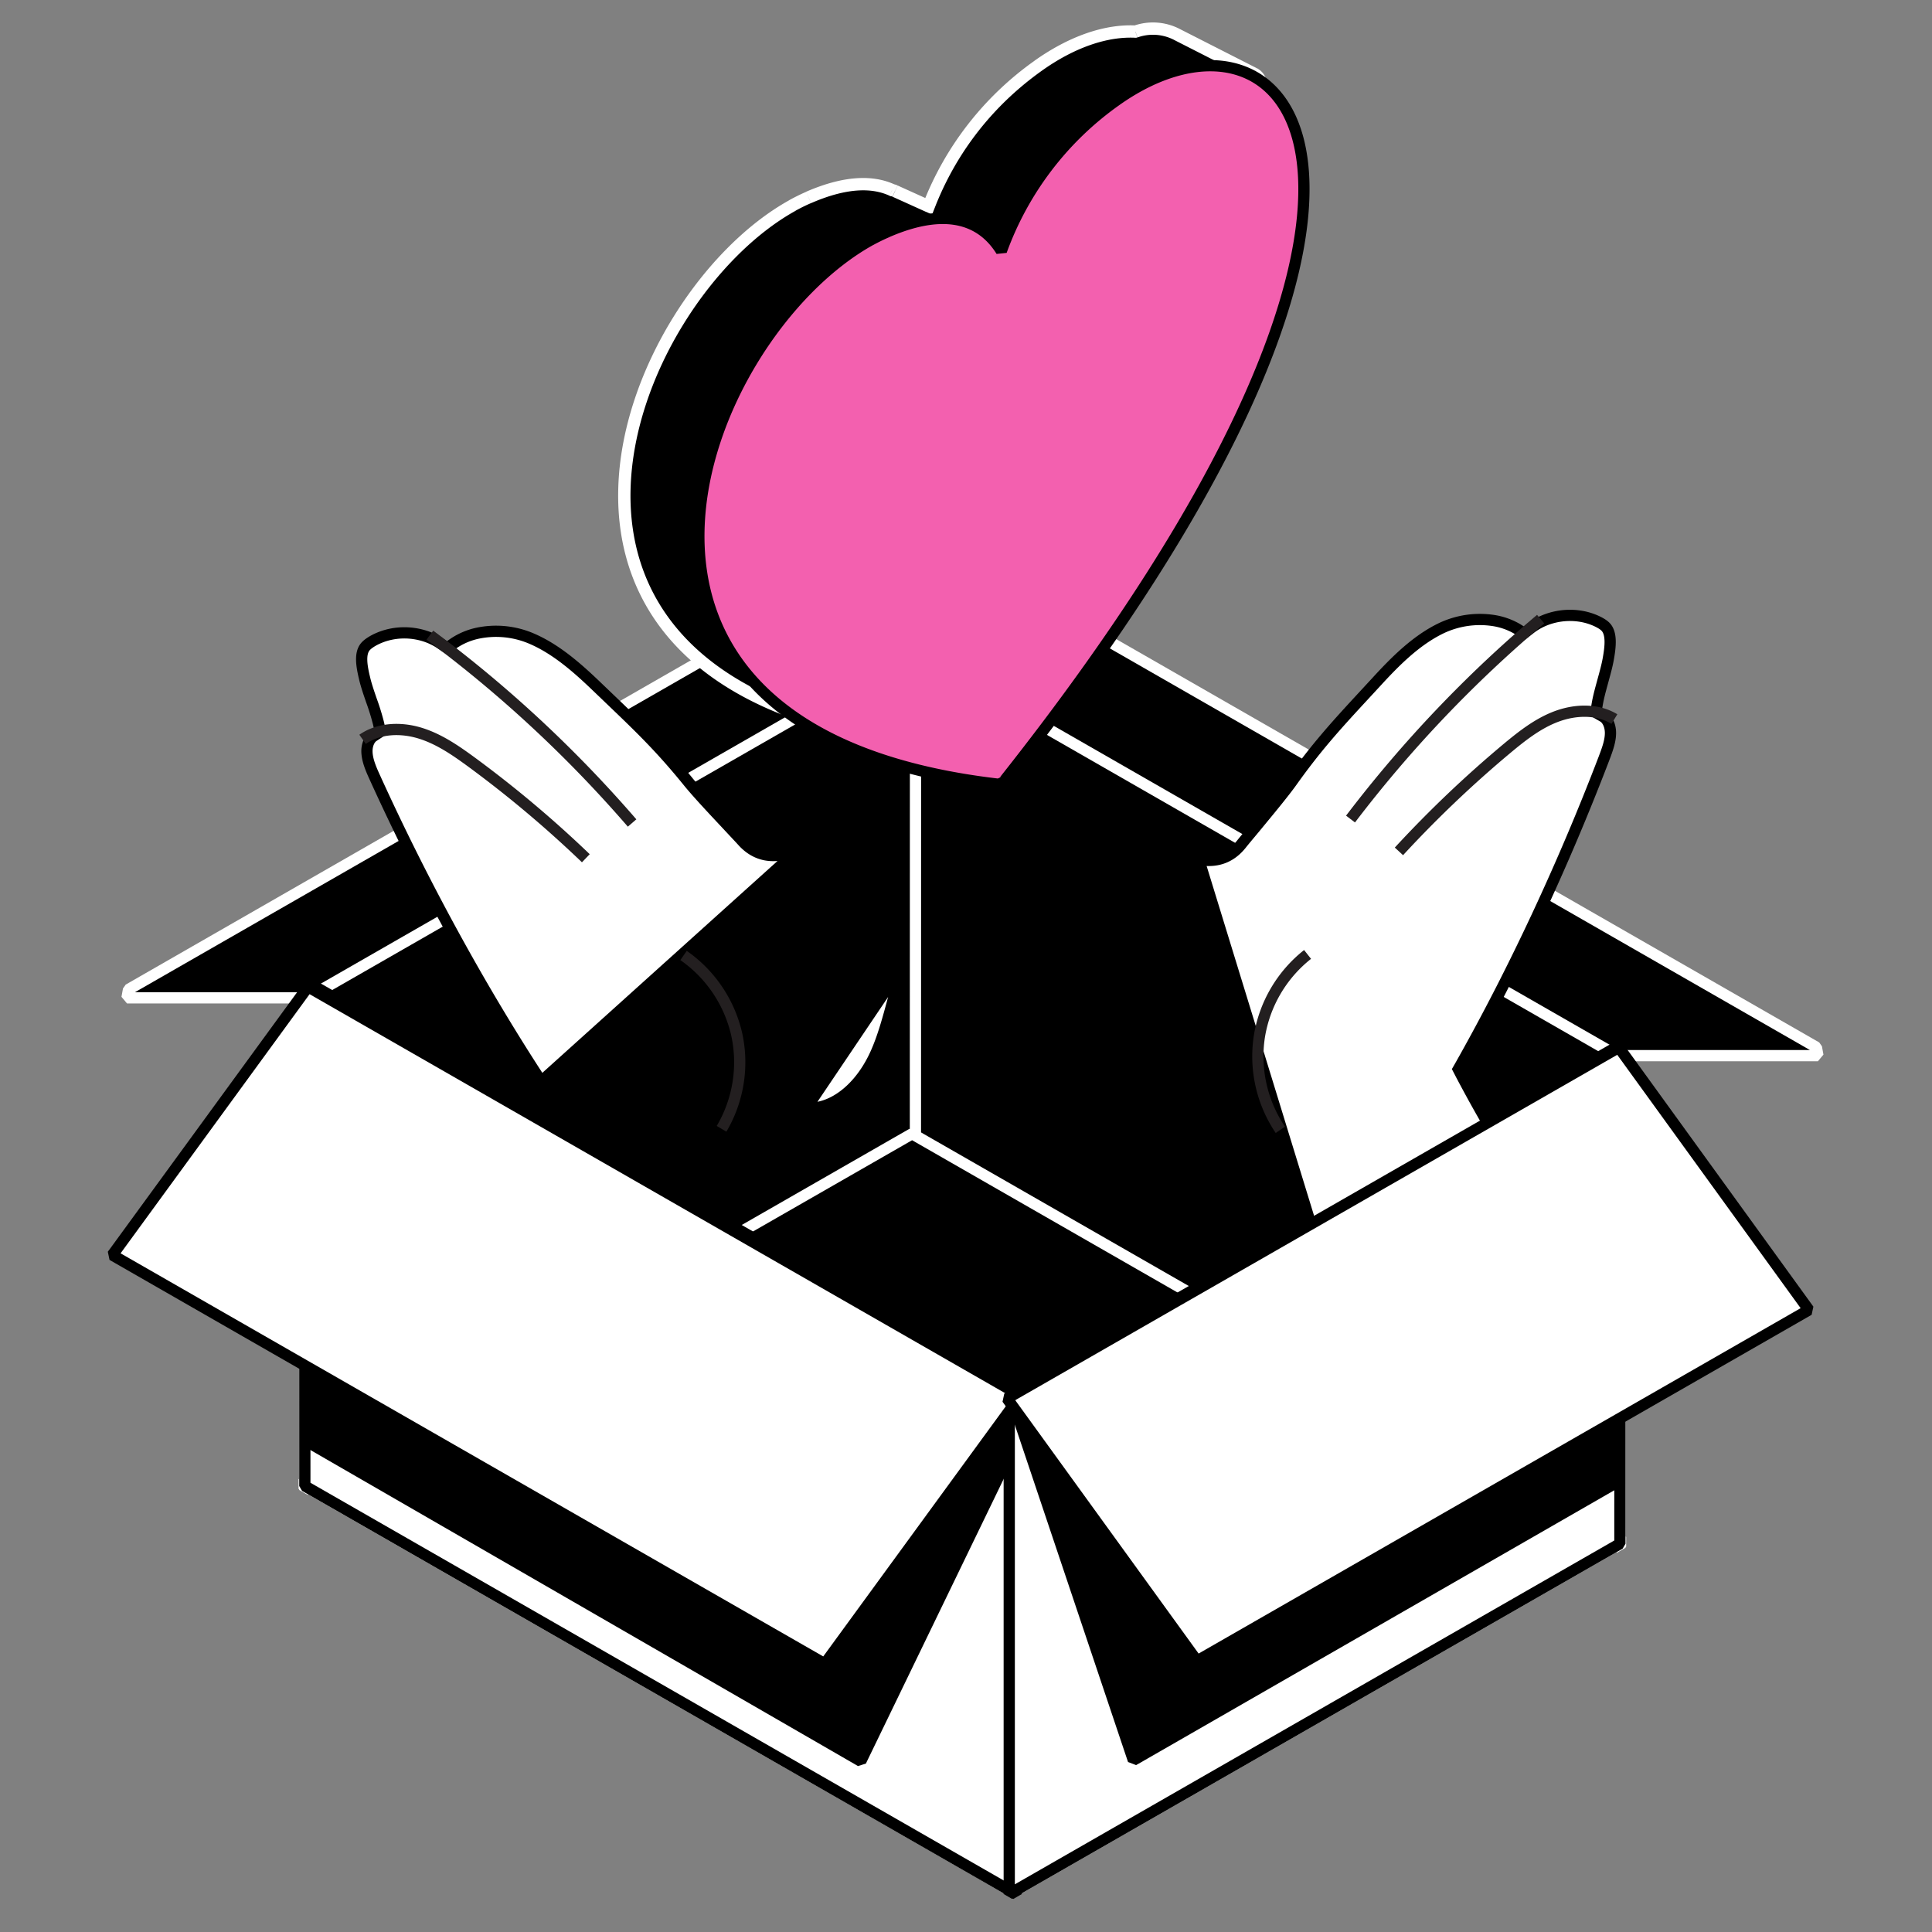 <svg xmlns="http://www.w3.org/2000/svg" width="128" height="128" fill="none"><rect width="100%" height="100%" fill="#808080" stroke="none"/><path fill="#000" stroke="#fff" stroke-linejoin="bevel" stroke-width=".744" d="m60.198 42.478 47.124 27.031.005 33.034-47.129-27.036V42.478Z"/><path fill="#000" stroke="#fff" stroke-linejoin="bevel" stroke-width=".744" d="m60.325 42.578.1.554 46.671 26.775.053.031h13.293l-.1-.553L73.67 42.609l-.053-.03H60.325Z"/><path fill="#000" stroke="#fff" stroke-linejoin="bevel" stroke-width=".744" d="m20.193 65.685 40.462-23.212-.006 33.034-40.456 23.206V65.685Z"/><path fill="#000" stroke="#fff" stroke-linejoin="bevel" stroke-width=".744" d="M20.319 66.108h.047l.053-.031 40.004-22.951.1-.554H48.566l-.053.031L8.514 65.554l-.1.554h11.91-.005ZM60.428 75.114l47.124 27.031-40.457 23.207-47.129-27.03 40.462-23.208Z"/><path fill="#fff" stroke="#000" stroke-linejoin="bevel" stroke-width=".744" d="m20.193 65.423 47.13 27.031v33.034L20.197 98.452l-.005-33.029Z"/><path fill="#000" stroke="#000" stroke-linejoin="bevel" stroke-width=".744" d="m20.55 65.183-.225-.13V95.5l.226.13 36.329 20.966.152.089.058-.125 11.384-23.515.137-.288-.347-.198L20.55 65.183Z"/><path fill="#fff" stroke="#000" stroke-linejoin="bevel" stroke-width=".744" d="m66.865 92.455 40.462-23.212-.005 33.034-40.457 23.206V92.455Z"/><path fill="#000" stroke="#000" stroke-linejoin="bevel" stroke-width=".744" d="m67.359 92.48-.316.178.095.287 7.898 23.521.052.151.169-.094 31.749-18.249.226-.13V69.603l-.226.13L67.354 92.48h.005Z"/><path fill="#000" fill-rule="evenodd" d="m77.96 2.271 5.11 2.602c.321.162.505.501.463.857l-.352 3.155a.865.865 0 0 1-1.236.68l-.989-.476c.479 7.324-4.311 20.48-19.692 39.904-.01-.01-.026-.01-.042-.01a.102.102 0 0 0-.052.015.364.364 0 0 0-.053.042.188.188 0 0 0-.042.063c-29.993-3.48-19.702-29.335-8.576-35.495h-.005c.357-.193.72-.37 1.078-.528 2.513-1.091 4.285-1.06 5.526-.486.069.01.132.032.195.063l2.23 1.008a20.329 20.329 0 0 1 7.245-9.299c2.24-1.599 4.496-2.361 6.452-2.273a3.454 3.454 0 0 1 2.729.178h.01Z" clip-rule="evenodd"/><path fill="#fff" stroke="#000" stroke-width=".744" d="M45.063 85.823a240.383 240.383 0 0 0 6.635-11.073v-.001l.006-.009c.128-.23.304-.545.613-.8l.001-.001c.265-.218.575-.354.95-.436l.003-.001c.184-.039.37-.061.534-.081l.02-.002h.002c.053-.008.09-.011.119-.014.038-.004.065-.006.102-.014l.009-.001a5.82 5.82 0 0 1 .103-.017c.051-.008.09-.015.14-.026l.004-.001c1.44-.317 2.846-1.611 3.716-3.546.47-1.045.781-2.187 1.092-3.33l.019-.068.065-.241c.21-.77.43-1.576.711-2.358l-14.843 22.02Zm0 0h-.174v.05l.174-.05Zm8.414-29.613-.082-.363-17.812 16.046.095-.209.084-.186-.112-.17-.125-.193c-3.881-5.992-7.563-12.752-10.658-19.554-.26-.568-.515-1.136-.552-1.694-.036-.527.168-.94.422-1.105l.247-.163.214-.14-.054-.25-.063-.292-.002-.007a15.614 15.614 0 0 0-.484-1.562c-.17-.495-.336-.983-.436-1.41v-.002c-.1-.414-.185-.823-.196-1.195-.011-.372.053-.66.207-.87.098-.133.263-.274.56-.444a4.17 4.17 0 0 1 1.108-.416h.001c1.15-.256 2.398-.026 3.325.594l.241.162.21.14.21-.143.24-.166a4.56 4.56 0 0 1 1.573-.665 5.965 5.965 0 0 1 3.445.3c1.73.702 3.214 2.038 4.504 3.278l.752.72v.001l.048.046c1.968 1.882 3.385 3.239 5.226 5.515.586.719 1.582 1.783 2.47 2.73l.113.121.383.41c.241.257.459.489.639.688l.002.003c.477.517.992.773 1.5.87.5.094.97.03 1.35-.053h.002a9.87 9.87 0 0 0 .732-.194l.177-.05c.17-.046.331-.09.495-.128h.001Z"/><path stroke="#231F20" stroke-linejoin="bevel" stroke-width=".744" d="M45.287 63.303a8.728 8.728 0 0 1 3.528 5.25 8.672 8.672 0 0 1-1.01 6.233M24.021 48.983c1.078-.753 2.535-.8 3.802-.413 1.267.387 2.372 1.155 3.434 1.933a75.455 75.455 0 0 1 7.556 6.358M28.48 42.081a83.522 83.522 0 0 1 13.398 12.445"/><path fill="#fff" stroke="#000" stroke-width=".744" d="M90.698 85.275c-.82.332-1.627.521-2.431.464L79.423 56.95c.387.061.86.097 1.352-.028.502-.127 1-.415 1.444-.962l.003-.003c.168-.212.374-.46.603-.734l.35-.42.235-.286c.793-.96 1.657-2.007 2.167-2.717V51.8c1.692-2.377 3.023-3.82 4.858-5.806l.061-.066.705-.763c1.21-1.319 2.609-2.741 4.293-3.548a5.959 5.959 0 0 1 3.415-.511h.002a4.475 4.475 0 0 1 1.61.562l.002.001.242.15.219.133.203-.156.23-.177c.888-.677 2.115-.979 3.282-.795.4.062.78.181 1.131.349.31.15.482.28.586.404.165.2.247.487.259.86.013.371-.046.784-.119 1.199-.075.434-.212.933-.35 1.434l-.049.182c-.126.46-.26.947-.337 1.406l-.001.003-.047.292-.041.253.222.129.252.146.003.002c.262.148.49.55.49 1.081 0 .55-.218 1.125-.438 1.706l-.006.016c-2.67 6.98-5.922 13.958-9.425 20.174l-.115.203-.1.175.093.179.105.204.002.003c1.552 2.94 2.98 5.32 4.35 7.238-2.29 2.177-5.125 3.844-7.69 5.343l-.005.003-.117.071-.002.001c-.89.523-1.766 1.036-2.652 1.395Z"/><path stroke="#231F20" stroke-linejoin="bevel" stroke-width=".744" d="M84.827 74.854a8.69 8.69 0 0 1-1.394-6.16 8.69 8.69 0 0 1 3.197-5.46M92.683 56.406a76.278 76.278 0 0 1 7.145-6.807c1.01-.841 2.067-1.677 3.308-2.137 1.241-.46 2.697-.507 3.823.178M89.476 54.264a83.213 83.213 0 0 1 12.598-13.244"/><path fill="#fff" d="m80.962 9.089.178-.366-.636-.303.047.7.41-.026v-.005ZM61.27 48.993l-.242.329.32.23.248-.309-.321-.25h-.005Zm-.195.114-.047.403.278.031.132-.245-.363-.194v.006Zm-8.57-35.494.204.355-.405-.71.2.355Zm-.006 0-.205-.355.405.71-.2-.355Zm6.604-1.014-.173.371.047.021.047.01.08-.402Zm2.424 1.066-.168.371.394.178.158-.402-.384-.147ZM75.225 2.093l-.021.408h.079l.073-.021-.136-.387h.005Zm8.03 2.419L78.142 1.91l-.373.726 5.11 2.602.374-.726Zm.688 1.264a1.266 1.266 0 0 0-.684-1.264l-.373.726a.446.446 0 0 1 .242.45l.815.088Zm-.352 3.156.352-3.156-.815-.088-.352 3.155.815.089Zm-1.825.998c.789.381 1.725-.13 1.82-.998l-.816-.089a.454.454 0 0 1-.646.355l-.358.737V9.93Zm-.983-.476.988.476.358-.737-.989-.475-.357.736Zm-.232-.34c.237 3.569-.815 8.616-3.864 15.22-3.045 6.598-8.066 14.711-15.743 24.408l.646.507c7.704-9.728 12.767-17.904 15.843-24.576 3.076-6.666 4.18-11.854 3.933-15.61l-.82.052h.005Zm-19.04 39.55a.466.466 0 0 0-.31-.09l.048.816a.342.342 0 0 1-.221-.068l.483-.659Zm-.31-.09a.526.526 0 0 0-.236.074l.41.705s-.069.031-.132.037l-.047-.815h.005Zm-.231.074a.903.903 0 0 0-.153.12l.605.548s-.021.021-.047.037l-.41-.705h.005Zm-.153.12a.557.557 0 0 0-.1.146l.726.382s-.01.015-.016.02l-.604-.548h-.006Zm.305-.068c-7.44-.862-12.325-3.108-15.317-6.034-2.986-2.92-4.133-6.552-4.027-10.292.105-3.746 1.467-7.597 3.501-10.893 2.035-3.302 4.717-6.013 7.425-7.513l-.4-.71c-2.86 1.583-5.636 4.41-7.724 7.8-2.087 3.39-3.512 7.377-3.618 11.3-.11 3.929 1.1 7.795 4.275 10.898 3.166 3.093 8.245 5.386 15.796 6.264l.095-.81-.006-.01ZM52.3 13.258h-.005l.41.71h.005l-.41-.71Zm.395.71c.346-.193.699-.366 1.04-.512l-.325-.747c-.374.162-.742.345-1.115.549l.4.71Zm1.046-.512c2.45-1.066 4.09-.998 5.19-.49l.342-.743c-1.389-.637-3.287-.637-5.863.48l.326.748.005.005Zm5.284-.46a.318.318 0 0 1 .1.032l.342-.742a1.156 1.156 0 0 0-.29-.089l-.152.8Zm.105.037 2.23 1.008.342-.742-2.23-1.008-.341.742Zm2.782.779c1.094-2.832 3.176-6.317 7.099-9.117l-.479-.664a20.832 20.832 0 0 0-7.388 9.488l.768.293Zm7.099-9.117c2.187-1.562 4.359-2.283 6.194-2.194l.037-.815c-2.077-.1-4.422.715-6.715 2.345l.478.664h.006Zm9.133-2.785a3.872 3.872 0 0 0-3.055-.198l.274.768a3.05 3.05 0 0 1 2.408.156l.373-.726Z"/><path fill="#F360AF" stroke="#000" stroke-linejoin="bevel" stroke-width=".744" d="M58.766 15.374c-.363.156-.726.334-1.089.532h-.005c-5.679 3.146-11.147 11.311-11.363 19.137-.216 7.816 4.795 15.167 19.818 16.912.068.005.147-.037.21-.11.069 0 .148-.052.216-.136 15.512-19.591 20.36-32.934 19.792-40.369-.568-7.44-6.563-8.844-12.43-4.66a20.92 20.92 0 0 0-7.572 9.948c-1.1-1.772-3.276-3.125-7.572-1.26l-.005.006Z"/><path fill="#fff" stroke="#000" stroke-linejoin="bevel" stroke-width=".744" d="m20.54 65.455-.131-.073-.069.088L7.647 82.873l-.205.277.4.23 46.671 26.775.132.073.068-.089 12.699-17.402.205-.277-.4-.23L20.54 65.455Z"/><path fill="#fff" stroke="#000" stroke-linejoin="bevel" stroke-width=".744" d="m67.121 92.423-.4.23.2.277 12.32 17.021.064.089.131-.073 40.004-22.951.4-.23-.2-.277-12.32-17.02-.063-.095-.131.073-40.005 22.951v.005Z"/></svg>